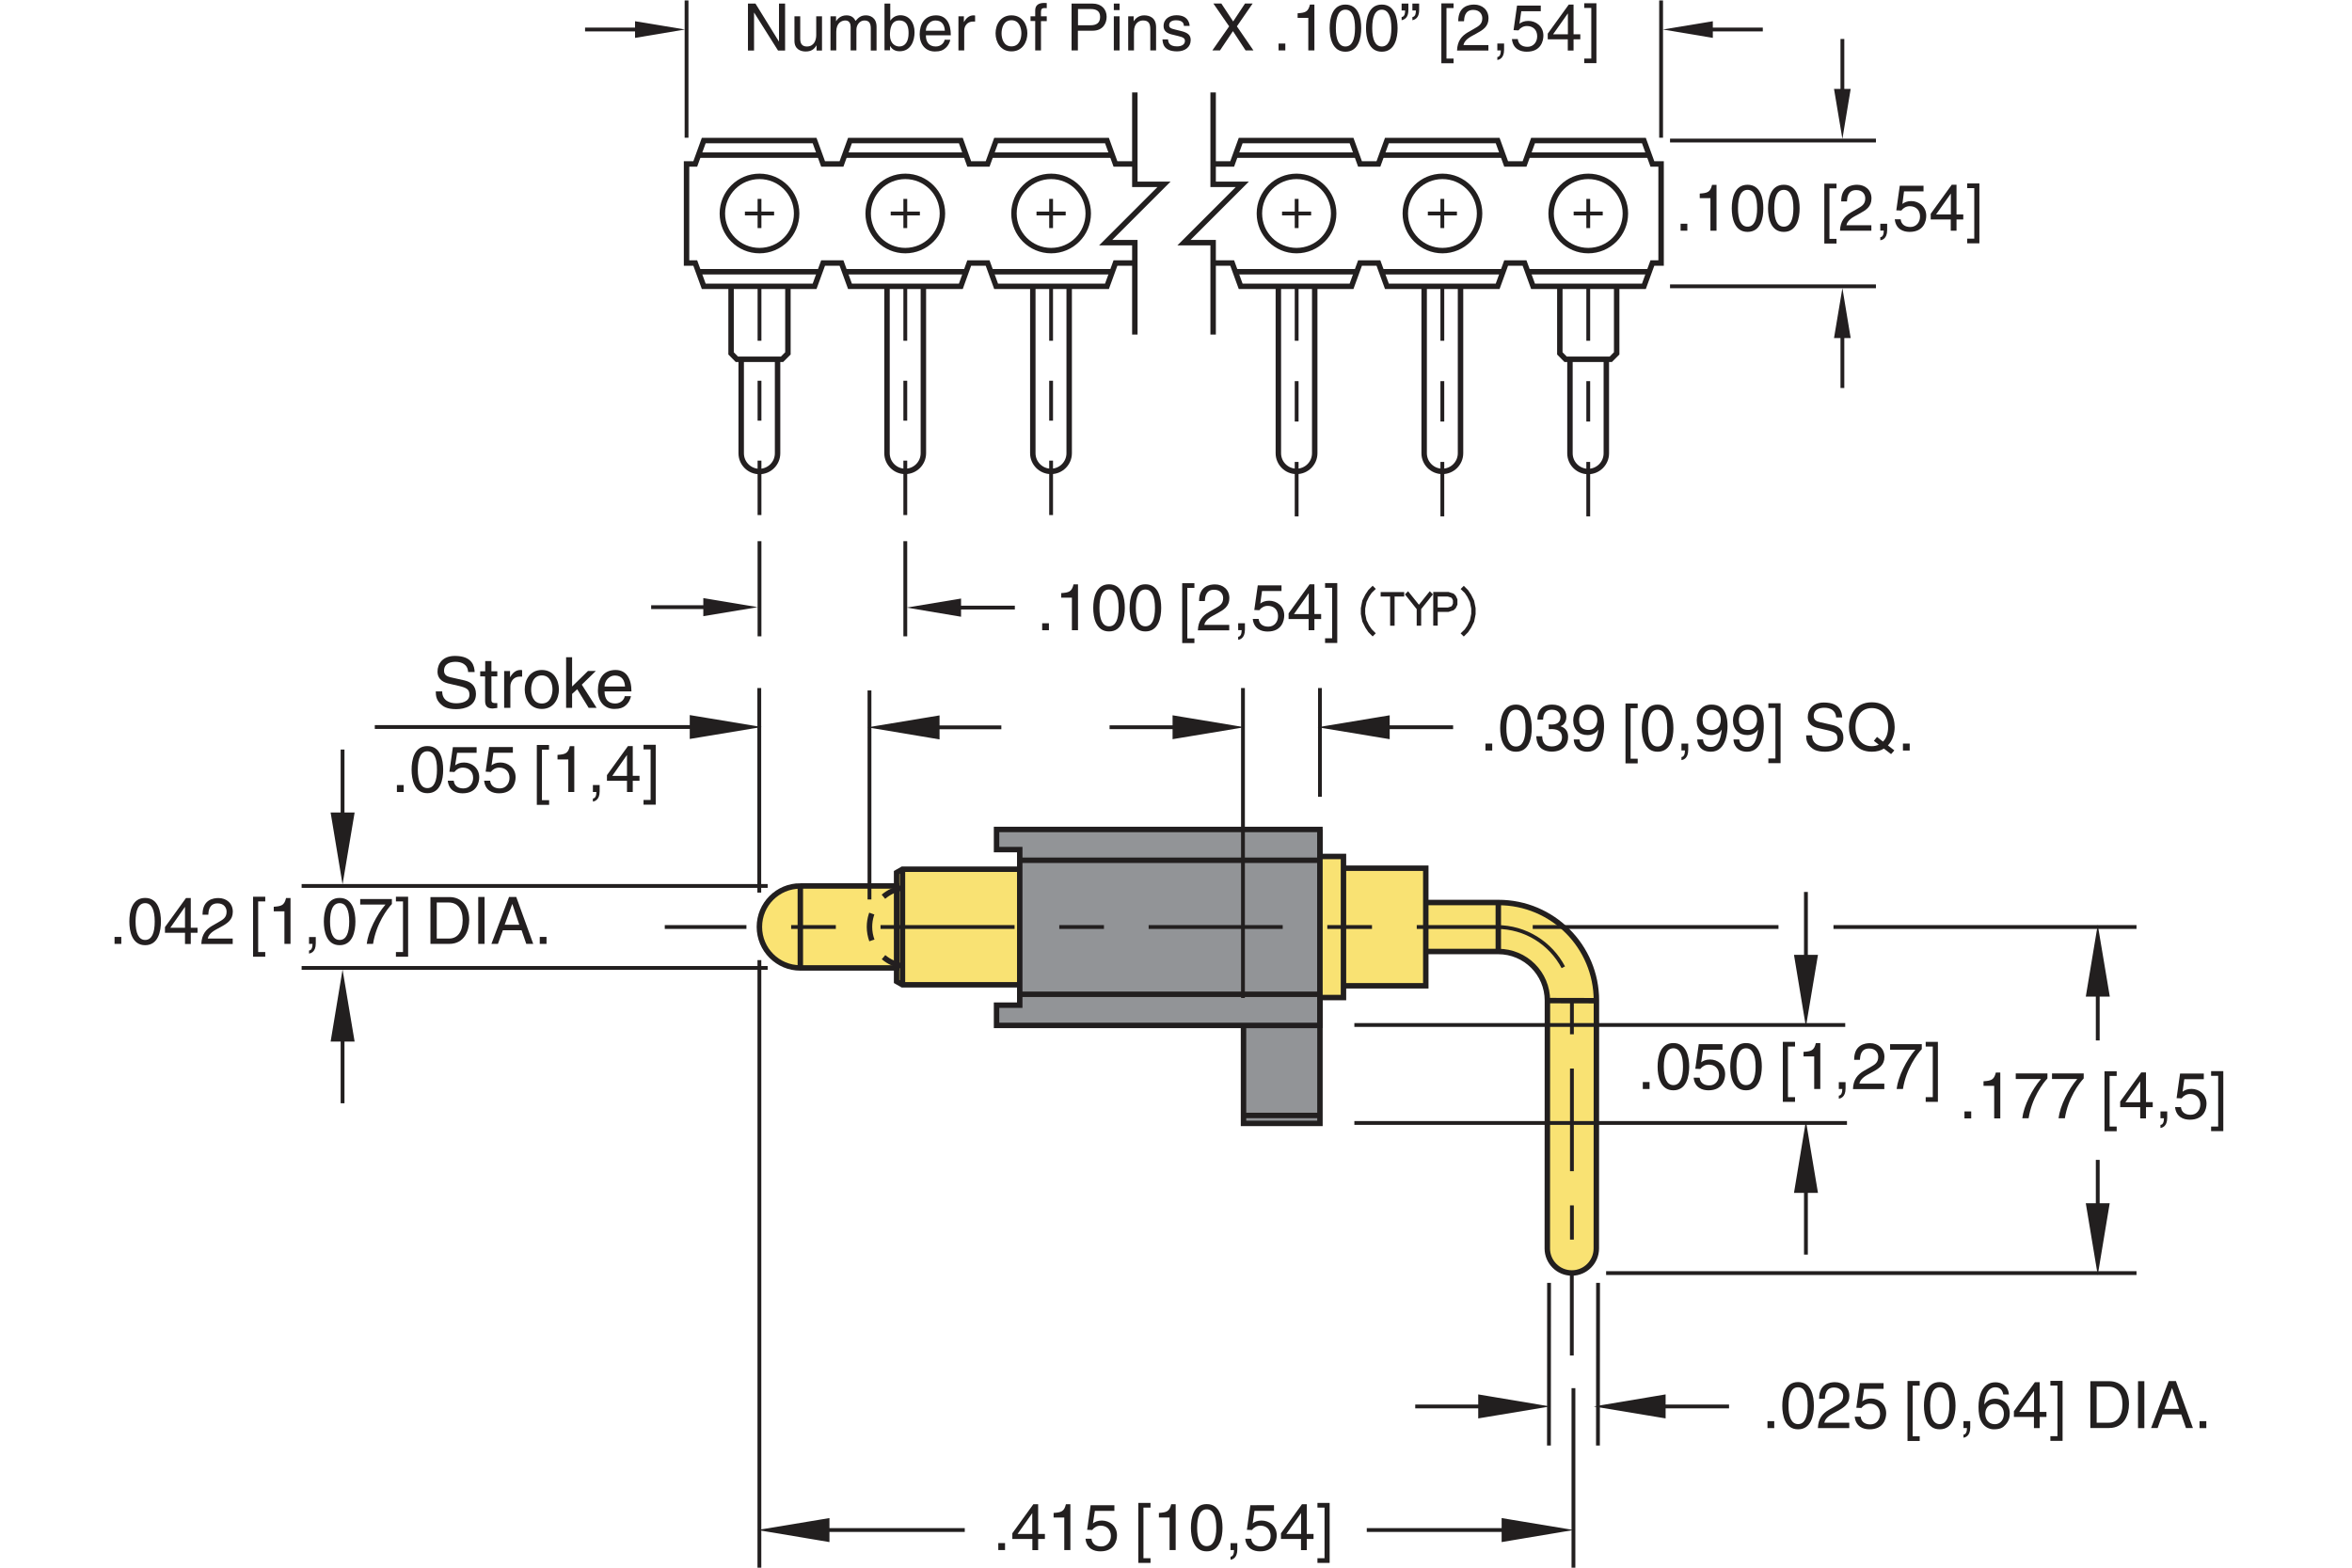 <?xml version="1.0" encoding="utf-8"?>
<!-- Generator: Adobe Illustrator 15.1.0, SVG Export Plug-In  -->
<!DOCTYPE svg PUBLIC "-//W3C//DTD SVG 1.1//EN" "http://www.w3.org/Graphics/SVG/1.1/DTD/svg11.dtd">
<svg version="1.1"
	 xmlns="http://www.w3.org/2000/svg" xmlns:xlink="http://www.w3.org/1999/xlink" xmlns:a="http://ns.adobe.com/AdobeSVGViewerExtensions/3.0/"
	 x="0px" y="0px" width="216px" height="144px" viewBox="-10 0.52 216 144" style="enable-background:new -10 0.52 216 144;"
	 xml:space="preserve">
<style type="text/css">
<![CDATA[
	.st0{fill:none;stroke:#221F1F;stroke-width:0.35;stroke-miterlimit:500;}
	.st1{font-size:6.463;}
	.st2{fill:none;stroke:#231F20;stroke-width:0.35;stroke-miterlimit:500;stroke-dasharray:3.143,3.143;}
	.st3{fill:#221F1F;stroke:#221F1F;stroke-width:0.35;stroke-miterlimit:500;}
	.st4{fill:none;stroke:#221F1F;stroke-width:0.35;stroke-miterlimit:500;stroke-dasharray:4.104,4.104;}
	.st5{fill:#929497;stroke:#211E1F;stroke-width:0.5;}
	.st6{fill:none;stroke:#231F20;stroke-width:0.5;}
	.st7{fill:#F9E273;stroke:#221F1F;stroke-width:0.5;stroke-miterlimit:500;}
	.st8{fill:none;stroke:#231F20;stroke-width:0.35;stroke-miterlimit:500;stroke-dasharray:3.668,3.668;}
	.st9{fill:#221F1F;}
	.st10{fill:#231F20;}
	.st11{fill:none;stroke:#221F1F;stroke-width:0.5;stroke-miterlimit:10;}
	.st12{font-size:3.685;}
	.st13{font-size:4.788;}
	.st14{font-size:5.997;}
	.st15{font-size:4.282;}
	.st16{font-size:4.798;}
	.st17{fill:none;stroke:#231F20;stroke-width:0.35;stroke-miterlimit:10;}
	.st18{fill:#221F1F;stroke:#221F1F;stroke-width:0.25;stroke-miterlimit:500;}
	.st19{fill:none;stroke:#221F1F;stroke-width:0.5;stroke-miterlimit:500;}
	.st20{fill:#929497;}
	.st21{fill:none;stroke:#231F20;stroke-width:0.35;}
	.st22{fill:none;stroke:#231F20;stroke-width:0.35;stroke-miterlimit:500;stroke-dasharray:9.428,3.143,3.143,3.143;}
	.st23{fill:#FAE373;stroke:#221F1F;stroke-width:0.5;stroke-miterlimit:500;}
	.st24{font-size:5.995;}
	.st25{font-size:5.998;}
	.st26{fill:none;stroke:#231F20;stroke-width:0.35;stroke-miterlimit:500;}
	.st27{font-family:'Helvetica';}
	.st28{fill:none;stroke:#231F20;stroke-width:0.35;stroke-miterlimit:500;stroke-dasharray:3.71,3.71;}
	.st29{fill:none;stroke:#231F20;stroke-width:0.5;stroke-dasharray:2.513,1.885;}
	.st30{fill:none;stroke:#221F1F;stroke-width:0.35;}
	.st31{font-family:'Simplex';}
	.st32{fill:none;stroke:#221F1F;stroke-width:0.35;stroke-miterlimit:500;stroke-dasharray:12.312,4.104,4.104,4.104;}
	.st33{fill:none;stroke:#231F20;stroke-width:0.5;stroke-miterlimit:500;}
]]>
</style>
<defs>
</defs>
<line class="st17" x1="146.3" y1="3.23" x2="151.89" y2="3.23"/>
<polygon class="st10" points="147.3,4 147.3,2.47 142.71,3.23 "/>
<line class="st17" x1="78.2" y1="56.33" x2="83.2" y2="56.33"/>
<polygon class="st10" points="78.26,55.5 78.26,57.17 73.26,56.33 "/>
<g>
	<path class="st10" d="M86.33,58.41h-0.62v-0.64h0.62V58.41z"/>
	<path class="st10" d="M89,58.41h-0.56v-2.99h-0.98V55c0.68-0.05,0.97-0.11,1.13-0.8H89V58.41z"/>
	<path class="st10" d="M91.85,58.52c-1.21,0-1.45-1.29-1.45-2.16s0.23-2.17,1.45-2.17s1.45,1.29,1.45,2.17S93.06,58.52,91.85,58.52z
		 M91.85,54.67c-0.61,0-0.88,0.64-0.88,1.69c0,1.06,0.28,1.69,0.88,1.69c0.61,0,0.88-0.64,0.88-1.69
		C92.73,55.3,92.46,54.67,91.85,54.67z"/>
	<path class="st10" d="M95.19,58.52c-1.21,0-1.45-1.29-1.45-2.16s0.23-2.17,1.45-2.17s1.45,1.29,1.45,2.17S96.4,58.52,95.19,58.52z
		 M95.19,54.67c-0.61,0-0.88,0.64-0.88,1.69c0,1.06,0.28,1.69,0.88,1.69c0.61,0,0.88-0.64,0.88-1.69
		C96.07,55.3,95.79,54.67,95.19,54.67z"/>
	<path class="st10" d="M99.04,59.16h0.65v0.43h-1.12v-5.5h1.12v0.43h-0.65V59.16z"/>
	<path class="st10" d="M100.12,55.71c0-1.37,1-1.51,1.46-1.51c0.73,0,1.32,0.47,1.32,1.26c0,0.76-0.5,1.07-1.13,1.41l-0.44,0.24
		c-0.58,0.32-0.7,0.65-0.73,0.81h2.29v0.5h-2.88c0.03-0.88,0.43-1.34,0.99-1.67l0.56-0.32c0.45-0.26,0.77-0.43,0.77-0.98
		c0-0.34-0.22-0.76-0.83-0.76c-0.8,0-0.83,0.74-0.85,1.04H100.12z"/>
	<path class="st10" d="M103.71,57.77h0.62v0.59c0,0.82-0.5,0.91-0.62,0.93v-0.28c0.25-0.02,0.32-0.32,0.32-0.61h-0.32V57.77z"/>
	<path class="st10" d="M105.74,55.96c0.18-0.14,0.44-0.26,0.82-0.26c0.68,0,1.38,0.48,1.38,1.35c0,0.47-0.21,1.48-1.53,1.48
		c-0.55,0-1.26-0.22-1.36-1.16h0.54c0.05,0.49,0.42,0.71,0.89,0.71c0.55,0,0.89-0.44,0.89-0.97c0-0.61-0.41-0.94-0.94-0.94
		c-0.31,0-0.58,0.14-0.78,0.4l-0.46-0.02l0.32-2.26h2.18v0.52h-1.79L105.74,55.96z"/>
	<path class="st10" d="M110.71,57.38v1.03h-0.53v-1.03h-1.84v-0.52l1.93-2.67h0.44v2.73h0.62v0.46H110.71z M108.83,56.93h1.36v-1.91
		h-0.01L108.83,56.93z"/>
	<path class="st10" d="M112.34,54.51h-0.65v-0.43h1.12v5.5h-1.12v-0.43h0.65V54.51z"/>
</g>
<g>
	<path class="st21" d="M116.1,58.69l-0.04,0.04l-0.26-0.26l-0.26-0.39l-0.26-0.52l-0.13-0.65v-0.52l0.13-0.65l0.26-0.52l0.26-0.39
		l0.26-0.26l0.04,0.04l-0.26,0.25l-0.26,0.38l-0.25,0.51l-0.13,0.64v0.51l0.13,0.64l0.25,0.51l0.26,0.38L116.1,58.69z"/>
	<path class="st21" d="M118.77,55.14h-0.87v2.68h-0.06v-2.68h-0.87v-0.06h1.81V55.14z"/>
	<path class="st21" d="M121.36,55.13l-1.02,1.28v1.41h-0.06v-1.41l-1.02-1.28l0.04-0.04l1.01,1.26l1.01-1.26L121.36,55.13z"/>
	<path class="st21" d="M123.67,56.02l-0.13,0.27l-0.14,0.13l-0.4,0.13h-1.14v1.26h-0.06v-2.74H123l0.4,0.13l0.14,0.14l0.13,0.27
		V56.02z M123.61,56v-0.37l-0.12-0.25l-0.12-0.12l-0.38-0.12h-1.13v1.36h1.13l0.38-0.12l0.12-0.12L123.61,56z"/>
	<path class="st21" d="M125.34,56.92l-0.13,0.65l-0.26,0.52l-0.26,0.39l-0.26,0.26l-0.04-0.04l0.26-0.25l0.26-0.38l0.25-0.51
		l0.13-0.64V56.4l-0.13-0.64l-0.25-0.51l-0.26-0.38l-0.26-0.25l0.04-0.04l0.26,0.26l0.26,0.39l0.26,0.52l0.13,0.65V56.92z"/>
</g>
<line class="st17" x1="54.79" y1="56.29" x2="49.8" y2="56.29"/>
<polygon class="st10" points="54.59,55.46 54.59,57.12 59.58,56.29 "/>
<g>
	<path class="st10" d="M61.54,0.85h0.56v4.31h-0.65l-2.19-3.48h-0.01v3.48h-0.56V0.85h0.69l2.15,3.48h0.01V0.85z"/>
	<path class="st10" d="M64.99,5.15V4.7l-0.01-0.01c-0.22,0.37-0.49,0.56-1,0.56c-0.46,0-1.02-0.22-1.02-0.97V2.02h0.53V4.1
		c0,0.52,0.26,0.69,0.61,0.69c0.67,0,0.86-0.59,0.86-1.04V2.02h0.53v3.14H64.99z"/>
	<path class="st10" d="M66.28,2.02h0.5v0.44h0.01c0.11-0.17,0.38-0.53,0.95-0.53c0.56,0,0.74,0.34,0.83,0.51
		c0.26-0.29,0.47-0.51,0.96-0.51c0.34,0,0.97,0.17,0.97,1.06v2.17h-0.53V3.13c0-0.43-0.13-0.73-0.58-0.73
		c-0.44,0-0.74,0.42-0.74,0.84v1.91h-0.53V2.98c0-0.26-0.1-0.58-0.49-0.58c-0.3,0-0.83,0.19-0.83,1.04v1.71h-0.53V2.02z"/>
	<path class="st10" d="M71.23,5.15V0.85h0.53v1.56h0.01c0.23-0.33,0.54-0.48,0.91-0.49c0.83,0,1.31,0.68,1.31,1.56
		c0,0.75-0.31,1.75-1.38,1.75c-0.53,0-0.76-0.31-0.86-0.48h-0.01v0.39H71.23z M72.58,2.4c-0.76,0-0.85,0.82-0.85,1.33
		c0,0.83,0.52,1.06,0.86,1.06c0.58,0,0.85-0.52,0.85-1.21C73.44,3.17,73.4,2.4,72.58,2.4z"/>
	<path class="st10" d="M77.27,4.17c-0.02,0.15-0.16,0.59-0.56,0.86c-0.14,0.1-0.35,0.22-0.85,0.22c-0.88,0-1.4-0.67-1.4-1.57
		c0-0.97,0.47-1.75,1.51-1.75c0.91,0,1.35,0.72,1.35,1.83h-2.29c0,0.65,0.31,1.03,0.91,1.03c0.5,0,0.79-0.38,0.81-0.62H77.27z
		 M76.77,3.33C76.74,2.85,76.54,2.4,75.9,2.4c-0.49,0-0.87,0.45-0.87,0.94H76.77z"/>
	<path class="st10" d="M78.55,5.15h-0.53V2.02h0.5v0.52h0.01c0.21-0.37,0.49-0.61,0.88-0.61c0.07,0,0.1,0.01,0.14,0.02v0.55h-0.2
		c-0.49,0-0.8,0.38-0.8,0.84V5.15z"/>
	<path class="st10" d="M82.89,1.93c1,0,1.46,0.85,1.46,1.65s-0.46,1.66-1.46,1.66s-1.46-0.85-1.46-1.66S81.89,1.93,82.89,1.93z
		 M82.89,4.78c0.76,0,0.91-0.78,0.91-1.2c0-0.42-0.16-1.2-0.91-1.2c-0.76,0-0.91,0.78-0.91,1.2C81.98,4,82.13,4.78,82.89,4.78z"/>
	<path class="st10" d="M85.6,2.45v2.7h-0.53v-2.7h-0.43V2.02h0.43V1.48c0-0.47,0.3-0.69,0.82-0.69c0.08,0,0.16,0.01,0.24,0.01v0.47
		c-0.07-0.01-0.15-0.01-0.22-0.01c-0.23,0-0.31,0.11-0.31,0.37v0.39h0.53v0.44H85.6z"/>
	<path class="st10" d="M88.99,5.15h-0.58V0.85h1.94c0.8,0,1.28,0.52,1.28,1.21c0,0.6-0.34,1.28-1.28,1.28h-1.36V5.15z M88.99,2.84
		h1.16c0.52,0,0.88-0.19,0.88-0.77c0-0.55-0.37-0.72-0.85-0.72h-1.18V2.84z"/>
	<path class="st10" d="M92.29,1.45v-0.6h0.53v0.6H92.29z M92.82,5.15h-0.53V2.02h0.53V5.15z"/>
	<path class="st10" d="M96.17,5.15h-0.53V3.22c0-0.55-0.16-0.82-0.67-0.82c-0.3,0-0.83,0.19-0.83,1.04v1.71h-0.53V2.02h0.5v0.44
		h0.01c0.11-0.17,0.41-0.53,0.95-0.53c0.49,0,1.1,0.2,1.1,1.09V5.15z"/>
	<path class="st10" d="M98.73,2.91c-0.01-0.2-0.08-0.53-0.74-0.53c-0.16,0-0.62,0.05-0.62,0.44c0,0.26,0.16,0.32,0.57,0.42
		l0.53,0.13c0.65,0.16,0.88,0.4,0.88,0.83c0,0.65-0.53,1.04-1.24,1.04c-1.24,0-1.33-0.72-1.35-1.1h0.51
		c0.02,0.25,0.09,0.64,0.83,0.64c0.38,0,0.72-0.15,0.72-0.5c0-0.25-0.17-0.34-0.62-0.45l-0.61-0.15c-0.44-0.11-0.73-0.33-0.73-0.76
		c0-0.69,0.57-1,1.19-1c1.12,0,1.2,0.83,1.2,0.98H98.73z"/>
	<path class="st10" d="M105.11,5.15h-0.72l-1.16-1.77l-1.19,1.77h-0.7l1.54-2.21l-1.45-2.1h0.73l1.09,1.65l1.09-1.65h0.7l-1.45,2.1
		L105.11,5.15z"/>
	<path class="st10" d="M108.04,5.15h-0.62V4.52h0.62V5.15z"/>
	<path class="st10" d="M110.71,5.15h-0.56V2.16h-0.98V1.74c0.68-0.05,0.97-0.11,1.13-0.8h0.41V5.15z"/>
	<path class="st10" d="M113.56,5.27c-1.21,0-1.45-1.29-1.45-2.16s0.23-2.17,1.45-2.17s1.45,1.29,1.45,2.17S114.77,5.27,113.56,5.27z
		 M113.56,1.41c-0.61,0-0.88,0.64-0.88,1.69c0,1.06,0.28,1.69,0.88,1.69s0.88-0.64,0.88-1.69C114.44,2.05,114.17,1.41,113.56,1.41z"
		/>
	<path class="st10" d="M116.9,5.27c-1.21,0-1.45-1.29-1.45-2.16s0.23-2.17,1.45-2.17c1.21,0,1.45,1.29,1.45,2.17
		S118.11,5.27,116.9,5.27z M116.9,1.41c-0.61,0-0.88,0.64-0.88,1.69c0,1.06,0.28,1.69,0.88,1.69s0.88-0.64,0.88-1.69
		C117.78,2.05,117.5,1.41,116.9,1.41z"/>
	<path class="st10" d="M118.72,0.85h0.62v0.59c0,0.46-0.14,0.83-0.62,0.94V2.09c0.31-0.05,0.32-0.41,0.32-0.61h-0.32V0.85z
		 M119.71,0.85h0.62v0.59c0,0.46-0.14,0.83-0.62,0.94V2.09c0.31-0.05,0.32-0.41,0.32-0.61h-0.32V0.85z"/>
	<path class="st10" d="M122.84,5.9h0.65v0.43h-1.12v-5.5h1.12v0.43h-0.65V5.9z"/>
	<path class="st10" d="M123.92,2.45c0-1.37,1-1.51,1.46-1.51c0.73,0,1.32,0.47,1.32,1.26c0,0.76-0.5,1.07-1.13,1.41l-0.44,0.24
		c-0.58,0.32-0.7,0.65-0.73,0.81h2.29v0.5h-2.88c0.03-0.88,0.43-1.34,0.99-1.67l0.56-0.32c0.45-0.26,0.77-0.43,0.77-0.98
		c0-0.34-0.22-0.76-0.83-0.76c-0.8,0-0.83,0.74-0.85,1.04H123.92z"/>
	<path class="st10" d="M127.51,4.52h0.62V5.1c0,0.82-0.5,0.91-0.62,0.93V5.76c0.25-0.02,0.32-0.32,0.32-0.61h-0.32V4.52z"/>
	<path class="st10" d="M129.54,2.7c0.18-0.14,0.44-0.26,0.82-0.26c0.68,0,1.38,0.48,1.38,1.35c0,0.47-0.21,1.48-1.53,1.48
		c-0.55,0-1.26-0.22-1.36-1.16h0.54c0.05,0.49,0.42,0.71,0.89,0.71c0.55,0,0.89-0.44,0.89-0.97c0-0.61-0.41-0.94-0.94-0.94
		c-0.31,0-0.58,0.14-0.78,0.4L129,3.29l0.32-2.26h2.18v0.52h-1.79L129.54,2.7z"/>
	<path class="st10" d="M134.51,4.13v1.03h-0.53V4.13h-1.84V3.61l1.93-2.67h0.44v2.73h0.62v0.46H134.51z M132.63,3.67h1.36V1.76
		h-0.01L132.63,3.67z"/>
	<path class="st10" d="M136.14,1.25h-0.65V0.82h1.12v5.5h-1.12V5.9h0.65V1.25z"/>
</g>
<g>
	<path class="st9" d="M27.07,73.27h-0.62v-0.64h0.62V73.27z"/>
	<path class="st9" d="M29.25,73.38c-1.21,0-1.45-1.29-1.45-2.16s0.23-2.17,1.45-2.17s1.45,1.29,1.45,2.17S30.47,73.38,29.25,73.38z
		 M29.25,69.53c-0.61,0-0.88,0.64-0.88,1.69c0,1.06,0.28,1.69,0.88,1.69c0.61,0,0.88-0.64,0.88-1.69
		C30.14,70.16,29.86,69.53,29.25,69.53z"/>
	<path class="st9" d="M31.8,70.82c0.18-0.14,0.44-0.26,0.82-0.26c0.68,0,1.39,0.48,1.39,1.35c0,0.47-0.21,1.48-1.53,1.48
		c-0.55,0-1.26-0.22-1.36-1.16h0.55c0.05,0.49,0.42,0.71,0.89,0.71c0.55,0,0.89-0.44,0.89-0.97c0-0.61-0.41-0.94-0.94-0.94
		c-0.31,0-0.58,0.14-0.78,0.4l-0.46-0.02l0.32-2.26h2.18v0.52h-1.79L31.8,70.82z"/>
	<path class="st9" d="M35.14,70.82c0.18-0.14,0.44-0.26,0.82-0.26c0.68,0,1.39,0.48,1.39,1.35c0,0.47-0.21,1.48-1.53,1.48
		c-0.55,0-1.26-0.22-1.36-1.16h0.55c0.05,0.49,0.42,0.71,0.89,0.71c0.55,0,0.89-0.44,0.89-0.97c0-0.61-0.41-0.94-0.94-0.94
		c-0.31,0-0.58,0.14-0.78,0.4L34.6,71.4l0.32-2.26h2.18v0.52h-1.79L35.14,70.82z"/>
</g>
<g>
</g>
<g>
	<path class="st9" d="M39.78,74.02h0.65v0.43H39.3v-5.5h1.12v0.43h-0.65V74.02z"/>
	<path class="st9" d="M42.75,73.27h-0.56v-2.99H41.2v-0.42c0.68-0.05,0.97-0.11,1.13-0.8h0.41V73.27z"/>
	<path class="st9" d="M44.45,72.63h0.62v0.59c0,0.81-0.5,0.91-0.62,0.93v-0.28c0.25-0.02,0.32-0.32,0.32-0.6h-0.32V72.63z"/>
	<path class="st9" d="M48.11,72.24v1.03h-0.53v-1.03h-1.84v-0.52l1.93-2.67h0.44v2.73h0.62v0.46H48.11z M46.23,71.79h1.35v-1.91
		h-0.01L46.23,71.79z"/>
	<path class="st9" d="M49.74,69.36H49.1v-0.43h1.12v5.5H49.1v-0.43h0.65V69.36z"/>
</g>
<g>
	<path class="st9" d="M32.99,62.25c-0.03-0.72-0.63-0.94-1.15-0.94c-0.4,0-1.06,0.11-1.06,0.82c0,0.39,0.28,0.52,0.55,0.59l1.33,0.3
		c0.6,0.14,1.05,0.5,1.05,1.24c0,1.1-1.02,1.4-1.82,1.4c-0.86,0-1.2-0.26-1.4-0.45c-0.4-0.36-0.47-0.74-0.47-1.18h0.59
		c0,0.84,0.69,1.09,1.28,1.09c0.45,0,1.22-0.12,1.22-0.78c0-0.49-0.23-0.64-0.99-0.82l-0.95-0.22c-0.3-0.07-0.99-0.29-0.99-1.09
		c0-0.72,0.47-1.44,1.6-1.44c1.62,0,1.79,0.97,1.81,1.48H32.99z"/>
	<path class="st9" d="M35.13,62.63v2.2c0,0.27,0.23,0.27,0.34,0.27h0.2v0.45c-0.21,0.02-0.37,0.05-0.43,0.05
		c-0.56,0-0.69-0.32-0.69-0.72v-2.23H34.1v-0.47h0.46v-0.94h0.57v0.94h0.54v0.47H35.13z"/>
	<path class="st9" d="M36.87,65.54H36.3v-3.38h0.54v0.56h0.01c0.23-0.39,0.52-0.66,0.95-0.66c0.07,0,0.1,0.01,0.15,0.02v0.59h-0.21
		c-0.53,0-0.87,0.41-0.87,0.91V65.54z"/>
	<path class="st9" d="M39.76,62.06c1.08,0,1.57,0.91,1.57,1.79c0,0.87-0.49,1.79-1.57,1.79c-1.08,0-1.57-0.91-1.57-1.79
		C38.18,62.97,38.68,62.06,39.76,62.06z M39.76,65.14c0.81,0,0.98-0.84,0.98-1.29c0-0.45-0.17-1.29-0.98-1.29
		c-0.82,0-0.98,0.84-0.98,1.29C38.77,64.3,38.94,65.14,39.76,65.14z"/>
</g>
<g>
	<path class="st9" d="M44.79,65.54h-0.73l-1.05-1.71l-0.47,0.43v1.28h-0.55v-4.65h0.55v2.69l1.46-1.43h0.72l-1.29,1.26L44.79,65.54z
		"/>
</g>
<g>
	<path class="st9" d="M47.94,64.48c-0.02,0.16-0.17,0.64-0.6,0.93c-0.16,0.1-0.38,0.23-0.92,0.23c-0.95,0-1.51-0.72-1.51-1.7
		c0-1.05,0.5-1.88,1.62-1.88c0.98,0,1.46,0.78,1.46,1.97h-2.47c0,0.71,0.33,1.11,0.98,1.11c0.54,0,0.85-0.41,0.87-0.67H47.94z
		 M47.4,63.58c-0.03-0.52-0.25-1.01-0.94-1.01c-0.52,0-0.94,0.49-0.94,1.01H47.4z"/>
</g>
<rect x="104.2" y="94.71" class="st20" width="7.02" height="9"/>
<rect x="104.2" y="94.71" class="st19" width="7.02" height="9"/>
<line class="st0" x1="59.74" y1="88.71" x2="59.74" y2="144.63"/>
<line class="st0" x1="132.26" y1="118.36" x2="132.25" y2="133.3"/>
<line class="st0" x1="136.76" y1="118.36" x2="136.75" y2="133.3"/>
<line class="st0" x1="111.22" y1="73.71" x2="111.22" y2="63.72"/>
<path class="st7" d="M120.94,87.92h6.66c0,0,0,0,0,0c2.49,0,4.51,2.02,4.51,4.51l-0.01,22.77c0,1.24,1.01,2.25,2.25,2.25
	c1.24,0,2.25-1.01,2.25-2.25l0.01-22.77c0-4.98-4.03-9.01-9-9.01c0,0,0,0,0,0h-6.66"/>
<polyline class="st7" points="83.64,80.36 72.88,80.36 72.34,80.67 72.34,90.67 72.88,90.98 83.64,90.98 "/>
<polyline class="st7" points="113.38,80.27 120.94,80.27 120.94,91.07 113.38,91.07 "/>
<line class="st19" x1="132.12" y1="92.43" x2="136.61" y2="92.44"/>
<line class="st19" x1="127.6" y1="87.92" x2="127.6" y2="83.42"/>
<line class="st0" x1="134.5" y1="128.03" x2="134.5" y2="144.63"/>
<line class="st0" x1="182.65" y1="91.04" x2="182.65" y2="96.09"/>
<line class="st0" x1="182.65" y1="112.11" x2="182.65" y2="107.06"/>
<line class="st0" x1="65.11" y1="141.06" x2="78.6" y2="141.06"/>
<line class="st0" x1="128.93" y1="141.06" x2="115.52" y2="141.06"/>
<line class="st30" x1="59.73" y1="82.51" x2="59.73" y2="63.72"/>
<line class="st11" x1="104.21" y1="102.98" x2="111.21" y2="102.98"/>
<polyline class="st19" points="94.22,31.25 94.22,22.81 91.54,22.81 96.9,17.45 94.22,17.45 94.22,9.01 "/>
<polyline class="st19" points="101.41,31.25 101.41,22.81 98.73,22.81 104.09,17.45 101.41,17.45 101.41,9.01 "/>
<circle class="st19" cx="59.75" cy="20.13" r="3.41"/>
<circle class="st19" cx="73.14" cy="20.13" r="3.41"/>
<circle class="st19" cx="135.86" cy="20.13" r="3.41"/>
<circle class="st19" cx="122.47" cy="20.13" r="3.41"/>
<line class="st0" x1="58.41" y1="20.13" x2="61.09" y2="20.13"/>
<line class="st0" x1="59.75" y1="21.47" x2="59.75" y2="18.79"/>
<line class="st0" x1="71.8" y1="20.13" x2="74.48" y2="20.13"/>
<line class="st0" x1="73.14" y1="21.47" x2="73.14" y2="18.79"/>
<line class="st0" x1="121.13" y1="20.13" x2="123.8" y2="20.13"/>
<line class="st0" x1="122.46" y1="21.47" x2="122.46" y2="18.79"/>
<line class="st0" x1="134.52" y1="20.13" x2="137.19" y2="20.13"/>
<line class="st0" x1="135.86" y1="21.47" x2="135.86" y2="18.79"/>
<line class="st3" x1="59.75" y1="50.23" x2="59.75" y2="58.97"/>
<line class="st3" x1="73.14" y1="50.23" x2="73.14" y2="58.97"/>
<circle class="st19" cx="86.53" cy="20.13" r="3.41"/>
<line class="st0" x1="85.19" y1="20.13" x2="87.87" y2="20.13"/>
<line class="st0" x1="86.53" y1="21.47" x2="86.53" y2="18.79"/>
<line class="st0" x1="107.74" y1="20.13" x2="110.41" y2="20.13"/>
<circle class="st19" cx="109.07" cy="20.13" r="3.41"/>
<line class="st0" x1="109.08" y1="21.47" x2="109.08" y2="18.79"/>
<path class="st33" d="M107.4,26.82v15.33c0,0.92,0.75,1.67,1.67,1.67c0.92,0,1.67-0.75,1.67-1.67V26.82"/>
<path class="st33" d="M120.79,26.82v15.33c0,0.92,0.75,1.67,1.67,1.67s1.67-0.75,1.67-1.67V26.82"/>
<path class="st33" d="M134.18,33.52v8.64c0,0.92,0.75,1.67,1.67,1.67s1.67-0.75,1.67-1.67v-8.64"/>
<path class="st33" d="M84.85,26.82v15.33c0,0.92,0.75,1.67,1.67,1.67c0.92,0,1.67-0.75,1.67-1.67V26.82"/>
<path class="st33" d="M71.46,26.82v15.33c0,0.92,0.75,1.67,1.67,1.67s1.67-0.75,1.67-1.67V26.82"/>
<path class="st33" d="M58.07,33.52v8.64c0,0.92,0.75,1.67,1.67,1.67s1.67-0.75,1.67-1.67v-8.64"/>
<line class="st19" x1="54.15" y1="14.77" x2="65.3" y2="14.77"/>
<line class="st19" x1="67.57" y1="14.77" x2="78.72" y2="14.77"/>
<line class="st19" x1="80.99" y1="14.77" x2="92.15" y2="14.77"/>
<line class="st19" x1="54.15" y1="25.48" x2="65.3" y2="25.48"/>
<line class="st19" x1="80.99" y1="25.48" x2="92.15" y2="25.48"/>
<line class="st19" x1="67.57" y1="25.48" x2="78.72" y2="25.48"/>
<polyline class="st19" points="94.13,24.68 92.44,24.68 91.66,26.82 81.48,26.82 80.7,24.68 79.01,24.68 78.24,26.82 68.06,26.82 
	67.28,24.68 65.59,24.68 64.81,26.82 54.63,26.82 53.85,24.68 53.05,24.68 53.05,15.58 53.85,15.58 54.63,13.43 64.81,13.43 
	65.59,15.58 67.28,15.58 68.06,13.43 78.24,13.43 79.01,15.58 80.7,15.58 81.48,13.43 91.66,13.43 92.44,15.58 94.13,15.58 "/>
<polyline class="st19" points="101.48,24.68 103.16,24.68 103.94,26.82 114.12,26.82 114.9,24.68 116.59,24.68 117.37,26.82 
	127.54,26.82 128.32,24.68 130.01,24.68 130.79,26.82 140.97,26.82 141.75,24.68 142.55,24.68 142.55,15.58 141.75,15.58 
	140.97,13.43 130.79,13.43 130.01,15.58 128.32,15.58 127.54,13.43 117.37,13.43 116.59,15.58 114.9,15.58 114.12,13.43 
	103.94,13.43 103.16,15.58 101.48,15.58 "/>
<line class="st19" x1="141.46" y1="14.77" x2="130.3" y2="14.77"/>
<line class="st19" x1="114.61" y1="14.77" x2="103.46" y2="14.77"/>
<line class="st19" x1="128.03" y1="14.77" x2="116.88" y2="14.77"/>
<line class="st19" x1="141.46" y1="25.48" x2="130.3" y2="25.48"/>
<line class="st19" x1="128.03" y1="25.48" x2="116.88" y2="25.48"/>
<line class="st19" x1="114.61" y1="25.48" x2="103.46" y2="25.48"/>
<polyline class="st19" points="62.36,26.82 62.36,32.98 61.82,33.52 57.67,33.52 57.14,32.98 57.14,26.82 "/>
<polyline class="st19" points="138.47,26.82 138.47,32.98 137.93,33.52 133.78,33.52 133.25,32.98 133.25,26.82 "/>
<line class="st0" x1="24.42" y1="67.3" x2="53.77" y2="67.3"/>
<polygon class="st18" points="154.9,109.97 156.81,109.97 155.85,104.24 "/>
<polygon class="st18" points="181.7,91.94 183.61,91.94 182.65,86.22 "/>
<line class="st0" x1="155.85" y1="88.81" x2="155.85" y2="82.45"/>
<polygon class="st18" points="154.9,88.35 156.81,88.35 155.85,94.08 "/>
<polygon class="st18" points="181.7,111.17 183.6,111.17 182.65,116.89 "/>
<line class="st0" x1="155.85" y1="109.41" x2="155.85" y2="115.76"/>
<line class="st0" x1="98.26" y1="67.32" x2="91.9" y2="67.32"/>
<polygon class="st18" points="97.81,68.27 97.81,66.37 103.53,67.32 "/>
<polygon class="st18" points="53.47,68.25 53.47,66.35 59.2,67.3 "/>
<polygon class="st18" points="128.03,142.02 128.03,140.11 133.75,141.06 "/>
<line class="st0" x1="126.33" y1="129.71" x2="119.97" y2="129.71"/>
<polygon class="st18" points="125.88,130.66 125.88,128.75 131.6,129.71 "/>
<polygon class="st18" points="76.16,68.29 76.16,66.38 70.43,67.33 "/>
<line class="st0" x1="75.6" y1="67.33" x2="81.96" y2="67.33"/>
<polygon class="st18" points="117.5,68.27 117.5,66.37 111.77,67.32 "/>
<line class="st0" x1="117.09" y1="67.32" x2="123.45" y2="67.32"/>
<polygon class="st18" points="66.05,142.02 66.05,140.11 60.32,141.06 "/>
<polygon class="st18" points="142.84,130.66 142.84,128.75 137.12,129.71 "/>
<line class="st0" x1="142.44" y1="129.71" x2="148.79" y2="129.71"/>
<line class="st19" x1="72.88" y1="80.36" x2="72.88" y2="90.98"/>
<polygon class="st5" points="111.22,94.71 81.52,94.71 81.52,94.71 81.52,92.85 83.65,92.85 83.65,78.56 81.52,78.56 81.52,76.71 
	111.22,76.71 81.52,76.71 111.22,76.71 "/>
<line class="st11" x1="83.64" y1="79.54" x2="111.17" y2="79.54"/>
<line class="st11" x1="83.64" y1="91.85" x2="111.17" y2="91.85"/>
<polyline class="st7" points="111.22,79.19 113.38,79.19 113.38,92.15 111.22,92.15 "/>
<line class="st19" x1="111.22" y1="76.71" x2="111.22" y2="94.71"/>
<line class="st0" x1="114.38" y1="94.67" x2="159.46" y2="94.67"/>
<line class="st0" x1="114.38" y1="103.67" x2="159.62" y2="103.67"/>
<line class="st0" x1="158.38" y1="85.67" x2="186.21" y2="85.67"/>
<line class="st0" x1="130.76" y1="85.67" x2="153.33" y2="85.67"/>
<line class="st0" x1="137.5" y1="117.46" x2="186.21" y2="117.46"/>
<g>
	<path class="st9" d="M141.49,100.55h-0.62v-0.64h0.62V100.55z"/>
	<path class="st9" d="M143.68,100.67c-1.21,0-1.45-1.29-1.45-2.17c0-0.88,0.23-2.17,1.45-2.17c1.21,0,1.45,1.29,1.45,2.17
		C145.12,99.38,144.89,100.67,143.68,100.67z M143.68,96.81c-0.61,0-0.88,0.64-0.88,1.69s0.28,1.69,0.88,1.69s0.88-0.64,0.88-1.69
		S144.28,96.81,143.68,96.81z"/>
	<path class="st9" d="M146.23,98.1c0.18-0.14,0.44-0.26,0.82-0.26c0.68,0,1.38,0.48,1.38,1.35c0,0.47-0.21,1.48-1.53,1.48
		c-0.55,0-1.26-0.22-1.36-1.16h0.55c0.05,0.49,0.42,0.71,0.89,0.71c0.55,0,0.89-0.44,0.89-0.97c0-0.61-0.41-0.94-0.94-0.94
		c-0.31,0-0.58,0.14-0.78,0.4l-0.46-0.02l0.32-2.26h2.18v0.52h-1.79L146.23,98.1z"/>
	<path class="st9" d="M150.35,100.67c-1.21,0-1.45-1.29-1.45-2.17c0-0.88,0.23-2.17,1.45-2.17s1.45,1.29,1.45,2.17
		C151.79,99.38,151.56,100.67,150.35,100.67z M150.35,96.81c-0.61,0-0.88,0.64-0.88,1.69s0.28,1.69,0.88,1.69s0.88-0.64,0.88-1.69
		S150.95,96.81,150.35,96.81z"/>
</g>
<g>
</g>
<g>
	<path class="st9" d="M154.2,101.3h0.65v0.43h-1.12v-5.51h1.12v0.43h-0.65V101.3z"/>
	<path class="st9" d="M157.17,100.55h-0.56v-2.99h-0.98v-0.42c0.68-0.05,0.97-0.11,1.13-0.8h0.41V100.55z"/>
	<path class="st9" d="M158.87,99.92h0.62v0.59c0,0.82-0.5,0.91-0.62,0.93v-0.28c0.25-0.02,0.32-0.32,0.32-0.61h-0.32V99.92z"/>
	<path class="st9" d="M160.28,97.85c0-1.37,1-1.51,1.46-1.51c0.73,0,1.32,0.47,1.32,1.26c0,0.75-0.5,1.07-1.13,1.41l-0.44,0.24
		c-0.58,0.32-0.7,0.65-0.73,0.81h2.29v0.5h-2.88c0.03-0.88,0.43-1.34,0.99-1.67l0.56-0.32c0.45-0.26,0.77-0.43,0.77-0.98
		c0-0.34-0.22-0.76-0.83-0.76c-0.8,0-0.83,0.74-0.85,1.04H160.28z"/>
	<path class="st9" d="M163.57,96.43h2.92v0.46c-0.42,0.44-1.43,1.78-1.73,3.66h-0.58c0.14-1.16,0.91-2.67,1.72-3.61h-2.32V96.43z"/>
	<path class="st9" d="M167.5,96.65h-0.65v-0.43h1.12v5.51h-1.12v-0.43h0.65V96.65z"/>
</g>
<g>
	<path class="st9" d="M171.03,103.25h-0.62v-0.64h0.62V103.25z"/>
	<path class="st9" d="M173.7,103.25h-0.56v-2.99h-0.98v-0.42c0.68-0.05,0.97-0.11,1.13-0.8h0.41V103.25z"/>
	<path class="st9" d="M175.11,99.12h2.92v0.46c-0.42,0.44-1.43,1.78-1.73,3.66h-0.58c0.14-1.16,0.91-2.67,1.72-3.61h-2.32V99.12z"/>
	<path class="st9" d="M178.44,99.12h2.92v0.46c-0.42,0.44-1.43,1.78-1.73,3.66h-0.58c0.14-1.16,0.91-2.67,1.72-3.61h-2.32V99.12z"/>
</g>
<g>
</g>
<g>
	<path class="st9" d="M183.74,104h0.65v0.43h-1.12v-5.51h1.12v0.43h-0.65V104z"/>
	<path class="st9" d="M187.08,102.22v1.03h-0.53v-1.03h-1.84v-0.52l1.93-2.67h0.44v2.73h0.62v0.46H187.08z M185.19,101.77h1.36
		v-1.91h-0.01L185.19,101.77z"/>
	<path class="st9" d="M188.41,102.61h0.62v0.59c0,0.82-0.5,0.91-0.62,0.93v-0.28c0.25-0.02,0.32-0.32,0.32-0.61h-0.32V102.61z"/>
	<path class="st9" d="M190.44,100.8c0.18-0.14,0.44-0.26,0.82-0.26c0.68,0,1.38,0.48,1.38,1.35c0,0.47-0.21,1.48-1.53,1.48
		c-0.55,0-1.26-0.22-1.36-1.16h0.54c0.05,0.49,0.42,0.71,0.89,0.71c0.55,0,0.89-0.44,0.89-0.97c0-0.61-0.41-0.94-0.94-0.94
		c-0.31,0-0.58,0.14-0.78,0.4l-0.46-0.02l0.32-2.26h2.18v0.52h-1.79L190.44,100.8z"/>
	<path class="st9" d="M193.71,99.34h-0.65v-0.43h1.12v5.51h-1.12V104h0.65V99.34z"/>
</g>
<g>
	<path class="st9" d="M82.3,142.9h-0.62v-0.64h0.62V142.9z"/>
	<path class="st9" d="M85.34,141.88v1.03h-0.53v-1.03h-1.84v-0.52l1.93-2.67h0.44v2.73h0.62v0.46H85.34z M83.45,141.42h1.35v-1.91
		H84.8L83.45,141.42z"/>
	<path class="st9" d="M88.3,142.9h-0.56v-2.99h-0.98v-0.42c0.68-0.05,0.97-0.11,1.13-0.8h0.41V142.9z"/>
	<path class="st9" d="M90.37,140.45c0.18-0.14,0.44-0.26,0.82-0.26c0.68,0,1.39,0.48,1.39,1.35c0,0.47-0.21,1.48-1.53,1.48
		c-0.55,0-1.26-0.22-1.36-1.16h0.55c0.05,0.49,0.42,0.71,0.89,0.71c0.55,0,0.89-0.44,0.89-0.97c0-0.61-0.41-0.94-0.94-0.94
		c-0.31,0-0.58,0.14-0.78,0.4l-0.46-0.02l0.32-2.26h2.18v0.52h-1.79L90.37,140.45z"/>
</g>
<g>
</g>
<g>
	<path class="st9" d="M95.01,143.65h0.65v0.43h-1.12v-5.51h1.12V139h-0.65V143.65z"/>
	<path class="st9" d="M97.97,142.9h-0.56v-2.99h-0.98v-0.42c0.68-0.05,0.97-0.11,1.13-0.8h0.41V142.9z"/>
	<path class="st9" d="M100.82,143.02c-1.21,0-1.45-1.29-1.45-2.17c0-0.88,0.23-2.17,1.45-2.17s1.45,1.29,1.45,2.17
		C102.27,141.73,102.03,143.02,100.82,143.02z M100.82,139.16c-0.61,0-0.88,0.64-0.88,1.69s0.28,1.69,0.88,1.69s0.88-0.64,0.88-1.69
		S101.43,139.16,100.82,139.16z"/>
	<path class="st9" d="M103.01,142.27h0.62v0.59c0,0.82-0.5,0.91-0.62,0.93v-0.28c0.25-0.02,0.32-0.32,0.32-0.61h-0.32V142.27z"/>
	<path class="st9" d="M105.04,140.45c0.18-0.14,0.44-0.26,0.82-0.26c0.68,0,1.39,0.48,1.39,1.35c0,0.47-0.21,1.48-1.53,1.48
		c-0.55,0-1.26-0.22-1.36-1.16h0.55c0.05,0.49,0.42,0.71,0.89,0.71c0.55,0,0.89-0.44,0.89-0.97c0-0.61-0.41-0.94-0.94-0.94
		c-0.31,0-0.58,0.14-0.78,0.4l-0.46-0.02l0.32-2.26H107v0.52h-1.79L105.04,140.45z"/>
	<path class="st9" d="M110.01,141.88v1.03h-0.53v-1.03h-1.84v-0.52l1.93-2.67h0.44v2.73h0.62v0.46H110.01z M108.13,141.42h1.36
		v-1.91h-0.01L108.13,141.42z"/>
	<path class="st9" d="M111.64,139h-0.65v-0.43h1.12v5.51h-1.12v-0.43h0.65V139z"/>
</g>
<g>
	<path class="st9" d="M152.94,131.7h-0.62v-0.64h0.62V131.7z"/>
	<path class="st9" d="M155.13,131.81c-1.21,0-1.45-1.29-1.45-2.17c0-0.88,0.23-2.17,1.45-2.17s1.45,1.29,1.45,2.17
		C156.58,130.52,156.34,131.81,155.13,131.81z M155.13,127.95c-0.61,0-0.88,0.64-0.88,1.69s0.28,1.69,0.88,1.69s0.88-0.64,0.88-1.69
		S155.74,127.95,155.13,127.95z"/>
	<path class="st9" d="M157.06,128.99c0-1.37,1-1.51,1.46-1.51c0.73,0,1.32,0.47,1.32,1.26c0,0.75-0.5,1.07-1.13,1.41l-0.44,0.24
		c-0.58,0.32-0.7,0.65-0.73,0.81h2.29v0.5h-2.88c0.03-0.88,0.43-1.34,0.99-1.67l0.56-0.32c0.45-0.26,0.77-0.43,0.77-0.98
		c0-0.34-0.22-0.76-0.83-0.76c-0.8,0-0.83,0.74-0.85,1.04H157.06z"/>
	<path class="st9" d="M161.02,129.24c0.18-0.14,0.44-0.26,0.82-0.26c0.68,0,1.38,0.48,1.38,1.35c0,0.47-0.21,1.48-1.53,1.48
		c-0.55,0-1.26-0.22-1.36-1.16h0.55c0.05,0.49,0.42,0.71,0.89,0.71c0.55,0,0.89-0.44,0.89-0.97c0-0.61-0.41-0.94-0.94-0.94
		c-0.31,0-0.58,0.14-0.78,0.4l-0.46-0.02l0.32-2.26h2.18v0.52h-1.79L161.02,129.24z"/>
</g>
<g>
</g>
<g>
	<path class="st9" d="M165.65,132.45h0.65v0.43h-1.12v-5.51h1.12v0.43h-0.65V132.45z"/>
	<path class="st9" d="M168.14,131.81c-1.21,0-1.45-1.29-1.45-2.17c0-0.88,0.23-2.17,1.45-2.17c1.21,0,1.45,1.29,1.45,2.17
		C169.58,130.52,169.35,131.81,168.14,131.81z M168.14,127.95c-0.61,0-0.88,0.64-0.88,1.69s0.28,1.69,0.88,1.69s0.88-0.64,0.88-1.69
		S168.74,127.95,168.14,127.95z"/>
	<path class="st9" d="M170.32,131.06h0.62v0.59c0,0.82-0.5,0.91-0.62,0.93v-0.28c0.25-0.02,0.32-0.32,0.32-0.61h-0.32V131.06z"/>
	<path class="st9" d="M173.97,128.6c-0.07-0.37-0.27-0.65-0.73-0.65c-0.83,0-1,1.12-1,1.56l0.01,0.01c0.13-0.23,0.43-0.52,1-0.52
		c0.52,0,1.32,0.33,1.32,1.34c0,0.43-0.11,0.74-0.4,1.06c-0.22,0.25-0.47,0.41-1.07,0.41c-0.32,0-0.79-0.14-1.08-0.61
		c-0.25-0.4-0.32-0.91-0.32-1.46c0-0.92,0.3-2.25,1.56-2.25c0.49,0,1.17,0.26,1.23,1.12H173.97z M173.2,131.34
		c0.5,0,0.83-0.4,0.83-0.97c0-0.37-0.2-0.89-0.85-0.89c-0.58,0-0.86,0.42-0.86,0.92C172.32,130.85,172.59,131.34,173.2,131.34z"/>
	<path class="st9" d="M177.32,130.67v1.03h-0.53v-1.03h-1.84v-0.52l1.93-2.67h0.44v2.73h0.62v0.46H177.32z M175.44,130.21h1.36
		v-1.91h-0.01L175.44,130.21z"/>
	<path class="st9" d="M178.95,127.79h-0.65v-0.43h1.12v5.51h-1.12v-0.43h0.65V127.79z"/>
	<path class="st9" d="M181.96,127.39h1.75c1.12,0,1.81,0.85,1.81,2.09c0,0.97-0.42,2.21-1.83,2.21h-1.72V127.39z M182.54,131.2h1.13
		c0.76,0,1.25-0.59,1.25-1.68c0-1.09-0.5-1.63-1.29-1.63h-1.08V131.2z"/>
	<path class="st9" d="M186.93,131.7h-0.58v-4.31h0.58V131.7z"/>
	<path class="st9" d="M188.6,130.44l-0.45,1.25h-0.6l1.62-4.31h0.66l1.56,4.31h-0.64l-0.43-1.25H188.6z M190.12,129.93l-0.64-1.9
		h-0.01l-0.69,1.9H190.12z"/>
</g>
<g>
	<path class="st9" d="M192.62,131.7h-0.62v-0.64h0.62V131.7z"/>
</g>
<g>
	<path class="st9" d="M127.04,69.46h-0.62v-0.64h0.62V69.46z"/>
	<path class="st9" d="M129.22,69.57c-1.21,0-1.45-1.29-1.45-2.16s0.23-2.17,1.45-2.17s1.45,1.29,1.45,2.17
		S130.44,69.57,129.22,69.57z M129.22,65.71c-0.61,0-0.88,0.64-0.88,1.69c0,1.06,0.28,1.69,0.88,1.69s0.88-0.64,0.88-1.69
		C130.11,66.35,129.83,65.71,129.22,65.71z"/>
	<path class="st9" d="M132.23,67.06c0.09,0.01,0.19,0.01,0.28,0.01c0.41,0,0.8-0.16,0.8-0.69c0-0.25-0.15-0.67-0.78-0.67
		c-0.75,0-0.8,0.61-0.82,0.91h-0.52c0-0.62,0.25-1.38,1.36-1.38c0.82,0,1.3,0.47,1.3,1.11c0,0.54-0.31,0.8-0.54,0.87v0.01
		c0.41,0.13,0.7,0.42,0.7,0.98c0,0.69-0.44,1.35-1.52,1.35c-0.31,0-0.58-0.08-0.78-0.19c-0.47-0.25-0.59-0.73-0.63-1.22h0.55
		c0.02,0.4,0.11,0.93,0.9,0.93c0.54,0,0.92-0.33,0.92-0.82c0-0.71-0.62-0.77-0.98-0.77c-0.08,0-0.16,0.01-0.24,0.01V67.06z"/>
	<path class="st9" d="M134.48,66.69c0-0.77,0.47-1.45,1.36-1.45c1.34,0,1.47,1.27,1.47,1.96c0,0.45-0.08,2.37-1.53,2.37
		c-0.99,0-1.25-0.72-1.25-1.13h0.53c0.03,0.43,0.28,0.69,0.71,0.69c0.58,0,0.88-0.49,1.01-1.58l-0.01-0.01
		c-0.16,0.32-0.58,0.5-0.97,0.5C135.02,68.05,134.48,67.52,134.48,66.69z M136.69,66.61c0-0.48-0.25-0.9-0.85-0.9
		c-0.49,0-0.82,0.38-0.82,0.95c0,0.81,0.5,0.91,0.86,0.91C136.16,67.57,136.69,67.45,136.69,66.61z"/>
</g>
<g>
</g>
<g>
	<path class="st9" d="M139.75,70.21h0.65v0.43h-1.12v-5.5h1.12v0.43h-0.65V70.21z"/>
	<path class="st9" d="M142.23,69.57c-1.21,0-1.45-1.29-1.45-2.16s0.23-2.17,1.45-2.17s1.45,1.29,1.45,2.17
		S143.44,69.57,142.23,69.57z M142.23,65.71c-0.61,0-0.88,0.64-0.88,1.69c0,1.06,0.28,1.69,0.88,1.69s0.88-0.64,0.88-1.69
		C143.11,66.35,142.84,65.71,142.23,65.71z"/>
	<path class="st9" d="M144.42,68.82h0.62v0.59c0,0.82-0.5,0.91-0.62,0.93v-0.28c0.25-0.02,0.32-0.32,0.32-0.61h-0.32V68.82z"/>
	<path class="st9" d="M145.82,66.69c0-0.77,0.47-1.45,1.36-1.45c1.34,0,1.47,1.27,1.47,1.96c0,0.45-0.08,2.37-1.53,2.37
		c-0.99,0-1.25-0.72-1.25-1.13h0.53c0.03,0.43,0.28,0.69,0.71,0.69c0.58,0,0.88-0.49,1.01-1.58l-0.01-0.01
		c-0.16,0.32-0.58,0.5-0.97,0.5C146.36,68.05,145.82,67.52,145.82,66.69z M148.03,66.61c0-0.48-0.25-0.9-0.85-0.9
		c-0.49,0-0.82,0.38-0.82,0.95c0,0.81,0.5,0.91,0.86,0.91C147.5,67.57,148.03,67.45,148.03,66.61z"/>
	<path class="st9" d="M149.15,66.69c0-0.77,0.47-1.45,1.36-1.45c1.34,0,1.47,1.27,1.47,1.96c0,0.45-0.08,2.37-1.53,2.37
		c-0.99,0-1.25-0.72-1.25-1.13h0.53c0.03,0.43,0.28,0.69,0.71,0.69c0.58,0,0.88-0.49,1.01-1.58l-0.01-0.01
		c-0.16,0.32-0.58,0.5-0.97,0.5C149.7,68.05,149.15,67.52,149.15,66.69z M151.36,66.61c0-0.48-0.25-0.9-0.85-0.9
		c-0.49,0-0.82,0.38-0.82,0.95c0,0.81,0.5,0.91,0.86,0.91C150.83,67.57,151.36,67.45,151.36,66.61z"/>
	<path class="st9" d="M153.05,65.55h-0.65v-0.43h1.12v5.5h-1.12v-0.43h0.65V65.55z"/>
	<path class="st9" d="M158.62,66.41c-0.03-0.67-0.58-0.88-1.07-0.88c-0.37,0-0.98,0.1-0.98,0.76c0,0.37,0.26,0.49,0.51,0.55
		l1.23,0.28c0.56,0.13,0.98,0.47,0.98,1.15c0,1.02-0.95,1.3-1.68,1.3c-0.8,0-1.11-0.24-1.3-0.41c-0.37-0.33-0.44-0.69-0.44-1.09
		h0.55c0,0.78,0.64,1.01,1.19,1.01c0.42,0,1.13-0.11,1.13-0.73c0-0.45-0.21-0.59-0.92-0.76l-0.88-0.2
		c-0.28-0.07-0.92-0.26-0.92-1.01c0-0.67,0.44-1.33,1.48-1.33c1.5,0,1.66,0.9,1.68,1.37H158.62z"/>
	<path class="st9" d="M163.67,69.79l-0.66-0.51c-0.28,0.18-0.65,0.29-1.11,0.29c-1.61,0-2.1-1.34-2.1-2.27s0.49-2.27,2.1-2.27
		c1.61,0,2.1,1.34,2.1,2.27c0,0.55-0.17,1.22-0.62,1.69l0.59,0.46L163.67,69.79z M162.38,68.21l0.55,0.43
		c0.31-0.31,0.47-0.78,0.47-1.33c0-1.01-0.56-1.75-1.5-1.75s-1.5,0.74-1.5,1.75s0.56,1.75,1.5,1.75c0.24,0,0.46-0.05,0.64-0.14
		l-0.45-0.35L162.38,68.21z"/>
</g>
<g>
	<path class="st9" d="M165.38,69.46h-0.62v-0.64h0.62V69.46z"/>
</g>
<line class="st0" x1="104.15" y1="92.19" x2="104.15" y2="63.72"/>
<path class="st23" d="M63.5,89.43V81.9c-2.08,0-3.76,1.68-3.76,3.76C59.74,87.74,61.42,89.43,63.5,89.43h8.84V81.9H63.5"/>
<line class="st17" x1="159.2" y1="9.69" x2="159.2" y2="4.1"/>
<line class="st17" x1="159.2" y1="30.57" x2="159.2" y2="36.16"/>
<polygon class="st10" points="158.43,8.69 159.96,8.69 159.2,13.28 "/>
<polygon class="st10" points="158.43,31.57 159.96,31.57 159.2,26.98 "/>
<g>
	<path class="st10" d="M144.96,21.71h-0.62v-0.64h0.62V21.71z"/>
	<path class="st10" d="M147.64,21.71h-0.56v-2.99h-0.98v-0.42c0.68-0.05,0.97-0.11,1.13-0.8h0.41V21.71z"/>
	<path class="st10" d="M150.49,21.82c-1.21,0-1.45-1.29-1.45-2.16s0.23-2.17,1.45-2.17c1.21,0,1.45,1.29,1.45,2.17
		S151.7,21.82,150.49,21.82z M150.49,17.96c-0.61,0-0.88,0.64-0.88,1.69c0,1.06,0.28,1.69,0.88,1.69s0.88-0.64,0.88-1.69
		C151.37,18.6,151.09,17.96,150.49,17.96z"/>
	<path class="st10" d="M153.82,21.82c-1.21,0-1.45-1.29-1.45-2.16s0.23-2.17,1.45-2.17s1.45,1.29,1.45,2.17
		S155.03,21.82,153.82,21.82z M153.82,17.96c-0.61,0-0.88,0.64-0.88,1.69c0,1.06,0.28,1.69,0.88,1.69s0.88-0.64,0.88-1.69
		C154.7,18.6,154.43,17.96,153.82,17.96z"/>
	<path class="st10" d="M158.01,22.46h0.65v0.43h-1.12v-5.5h1.12v0.43h-0.65V22.46z"/>
	<path class="st10" d="M159.09,19c0-1.37,1-1.51,1.46-1.51c0.73,0,1.32,0.47,1.32,1.26c0,0.76-0.5,1.07-1.13,1.41l-0.44,0.24
		c-0.58,0.32-0.7,0.65-0.73,0.81h2.29v0.5h-2.88c0.03-0.88,0.43-1.34,0.99-1.67l0.56-0.32c0.45-0.26,0.77-0.43,0.77-0.98
		c0-0.34-0.21-0.76-0.83-0.76c-0.8,0-0.83,0.74-0.85,1.04H159.09z"/>
	<path class="st10" d="M162.68,21.07h0.63v0.59c0,0.82-0.5,0.91-0.63,0.93v-0.28c0.25-0.02,0.32-0.32,0.32-0.61h-0.32V21.07z"/>
	<path class="st10" d="M164.71,19.25c0.18-0.14,0.44-0.26,0.81-0.26c0.68,0,1.38,0.48,1.38,1.35c0,0.47-0.21,1.48-1.53,1.48
		c-0.55,0-1.26-0.22-1.36-1.16h0.54c0.05,0.49,0.42,0.71,0.89,0.71c0.55,0,0.89-0.44,0.89-0.97c0-0.61-0.41-0.94-0.94-0.94
		c-0.31,0-0.58,0.14-0.78,0.4l-0.46-0.02l0.32-2.26h2.18v0.52h-1.79L164.71,19.25z"/>
	<path class="st10" d="M169.68,20.68v1.03h-0.53v-1.03h-1.84v-0.52l1.93-2.67h0.44v2.73h0.62v0.46H169.68z M167.8,20.22h1.36v-1.91
		h-0.01L167.8,20.22z"/>
	<path class="st10" d="M171.31,17.8h-0.65v-0.43h1.12v5.5h-1.12v-0.43h0.65V17.8z"/>
</g>
<line class="st17" x1="143.37" y1="26.82" x2="162.28" y2="26.82"/>
<line class="st17" x1="143.37" y1="13.43" x2="162.28" y2="13.43"/>
<line class="st17" x1="49.32" y1="3.23" x2="43.73" y2="3.23"/>
<polygon class="st10" points="48.32,4 48.32,2.47 52.91,3.23 "/>
<line class="st0" x1="53.05" y1="13.17" x2="53.05" y2="0.56"/>
<line class="st0" x1="142.55" y1="13.17" x2="142.55" y2="0.56"/>
<g>
	<g>
		<line class="st26" x1="59.75" y1="47.83" x2="59.75" y2="42.83"/>
		<line class="st8" x1="59.75" y1="39.16" x2="59.75" y2="33.66"/>
		<line class="st26" x1="59.75" y1="31.82" x2="59.75" y2="26.82"/>
	</g>
</g>
<g>
	<g>
		<line class="st26" x1="73.14" y1="47.83" x2="73.14" y2="42.83"/>
		<line class="st8" x1="73.14" y1="39.16" x2="73.14" y2="33.66"/>
		<line class="st26" x1="73.14" y1="31.82" x2="73.14" y2="26.82"/>
	</g>
</g>
<g>
	<g>
		<line class="st26" x1="86.53" y1="47.83" x2="86.53" y2="42.83"/>
		<line class="st8" x1="86.53" y1="39.16" x2="86.53" y2="33.66"/>
		<line class="st26" x1="86.53" y1="31.82" x2="86.53" y2="26.82"/>
	</g>
</g>
<g>
	<g>
		<line class="st26" x1="109.08" y1="47.95" x2="109.08" y2="42.95"/>
		<line class="st28" x1="109.08" y1="39.24" x2="109.08" y2="33.68"/>
		<line class="st26" x1="109.08" y1="31.82" x2="109.08" y2="26.82"/>
	</g>
</g>
<g>
	<g>
		<line class="st26" x1="122.46" y1="47.95" x2="122.46" y2="42.95"/>
		<line class="st28" x1="122.46" y1="39.24" x2="122.46" y2="33.68"/>
		<line class="st26" x1="122.46" y1="31.82" x2="122.46" y2="26.82"/>
	</g>
</g>
<g>
	<g>
		<line class="st26" x1="135.86" y1="47.95" x2="135.86" y2="42.95"/>
		<line class="st28" x1="135.86" y1="39.24" x2="135.86" y2="33.68"/>
		<line class="st26" x1="135.86" y1="31.82" x2="135.86" y2="26.82"/>
	</g>
</g>
<line class="st30" x1="69.85" y1="83.14" x2="69.85" y2="63.94"/>
<g>
	<g>
		<line class="st0" x1="127.61" y1="85.67" x2="120.11" y2="85.67"/>
		<line class="st4" x1="116" y1="85.67" x2="109.85" y2="85.67"/>
		<line class="st32" x1="107.8" y1="85.67" x2="60.6" y2="85.67"/>
		<line class="st0" x1="58.55" y1="85.67" x2="51.05" y2="85.67"/>
	</g>
</g>
<g>
	<g>
		<path class="st26" d="M127.45,85.67c2.66,0,4.96,1.5,6.12,3.7"/>
		<path class="st2" d="M134.36,92.38c0,0.07,0,0.14,0,0.21l0,4.5"/>
		<line class="st22" x1="134.36" y1="98.67" x2="134.36" y2="115.95"/>
		<line class="st26" x1="134.35" y1="117.53" x2="134.35" y2="125.03"/>
	</g>
</g>
<g>
	<g>
		<path class="st6" d="M72.93,89.26c-0.68-0.11-1.29-0.4-1.79-0.82"/>
		<path class="st29" d="M70.07,86.9c-0.14-0.39-0.22-0.81-0.22-1.24c0-0.77,0.24-1.48,0.64-2.07"/>
		<path class="st6" d="M71.13,82.89c0.5-0.42,1.11-0.72,1.79-0.82"/>
	</g>
</g>
<polygon class="st18" points="22.42,96.07 20.51,96.07 21.46,90.34 "/>
<line class="st0" x1="21.46" y1="75.73" x2="21.46" y2="69.37"/>
<polygon class="st18" points="22.42,75.28 20.51,75.28 21.46,81 "/>
<line class="st0" x1="21.46" y1="95.51" x2="21.46" y2="101.86"/>
<g>
	<path class="st10" d="M1.15,87.22H0.52v-0.64h0.62V87.22z"/>
	<path class="st10" d="M3.33,87.34c-1.21,0-1.45-1.29-1.45-2.17c0-0.88,0.23-2.17,1.45-2.17s1.45,1.29,1.45,2.17
		C4.78,86.05,4.54,87.34,3.33,87.34z M3.33,83.48c-0.61,0-0.88,0.64-0.88,1.69s0.28,1.69,0.88,1.69c0.61,0,0.88-0.64,0.88-1.69
		S3.94,83.48,3.33,83.48z"/>
	<path class="st10" d="M7.52,86.2v1.03H6.99V86.2H5.15v-0.52l1.93-2.67h0.44v2.73h0.62v0.46H7.52z M5.64,85.74h1.35v-1.91H6.98
		L5.64,85.74z"/>
	<path class="st10" d="M8.6,84.52c0-1.37,1-1.51,1.46-1.51c0.73,0,1.32,0.47,1.32,1.26c0,0.75-0.5,1.07-1.13,1.41l-0.44,0.24
		c-0.58,0.32-0.7,0.65-0.73,0.81h2.29v0.5H8.49c0.03-0.88,0.43-1.34,0.99-1.67l0.56-0.32c0.45-0.26,0.77-0.43,0.77-0.98
		c0-0.34-0.22-0.76-0.83-0.76c-0.8,0-0.83,0.74-0.85,1.04H8.6z"/>
	<path class="st10" d="M13.71,87.97h0.65v0.43h-1.12v-5.51h1.12v0.43h-0.65V87.97z"/>
	<path class="st10" d="M16.68,87.22h-0.56v-2.99h-0.98v-0.42c0.68-0.05,0.97-0.11,1.13-0.8h0.41V87.22z"/>
	<path class="st10" d="M18.38,86.59H19v0.59c0,0.82-0.5,0.91-0.62,0.93v-0.28c0.25-0.02,0.32-0.32,0.32-0.61h-0.32V86.59z"/>
	<path class="st10" d="M21.19,87.34c-1.21,0-1.45-1.29-1.45-2.17c0-0.88,0.23-2.17,1.45-2.17s1.45,1.29,1.45,2.17
		C22.64,86.05,22.4,87.34,21.19,87.34z M21.19,83.48c-0.61,0-0.88,0.64-0.88,1.69s0.28,1.69,0.88,1.69c0.61,0,0.88-0.64,0.88-1.69
		S21.8,83.48,21.19,83.48z"/>
	<path class="st10" d="M23.08,83.1h2.91v0.46c-0.42,0.44-1.43,1.78-1.73,3.66h-0.58c0.14-1.16,0.91-2.67,1.72-3.61h-2.32V83.1z"/>
	<path class="st10" d="M27.01,83.32h-0.65v-0.43h1.12v5.51h-1.12v-0.43h0.65V83.32z"/>
	<path class="st10" d="M29.53,82.92h1.75c1.12,0,1.81,0.85,1.81,2.09c0,0.97-0.42,2.21-1.84,2.21h-1.72V82.92z M30.11,86.73h1.13
		c0.76,0,1.25-0.59,1.25-1.68s-0.5-1.63-1.29-1.63h-1.09V86.73z"/>
	<path class="st10" d="M34.5,87.22h-0.58v-4.31h0.58V87.22z"/>
	<path class="st10" d="M36.18,85.97l-0.45,1.25h-0.6l1.62-4.31h0.66l1.56,4.31h-0.64l-0.43-1.25H36.18z M37.69,85.46l-0.64-1.9
		h-0.01l-0.69,1.9H37.69z"/>
	<path class="st10" d="M40.19,87.22h-0.62v-0.64h0.62V87.22z"/>
</g>
<line class="st0" x1="60.5" y1="81.9" x2="17.7" y2="81.9"/>
<line class="st0" x1="60.5" y1="89.43" x2="17.7" y2="89.43"/>
</svg>

